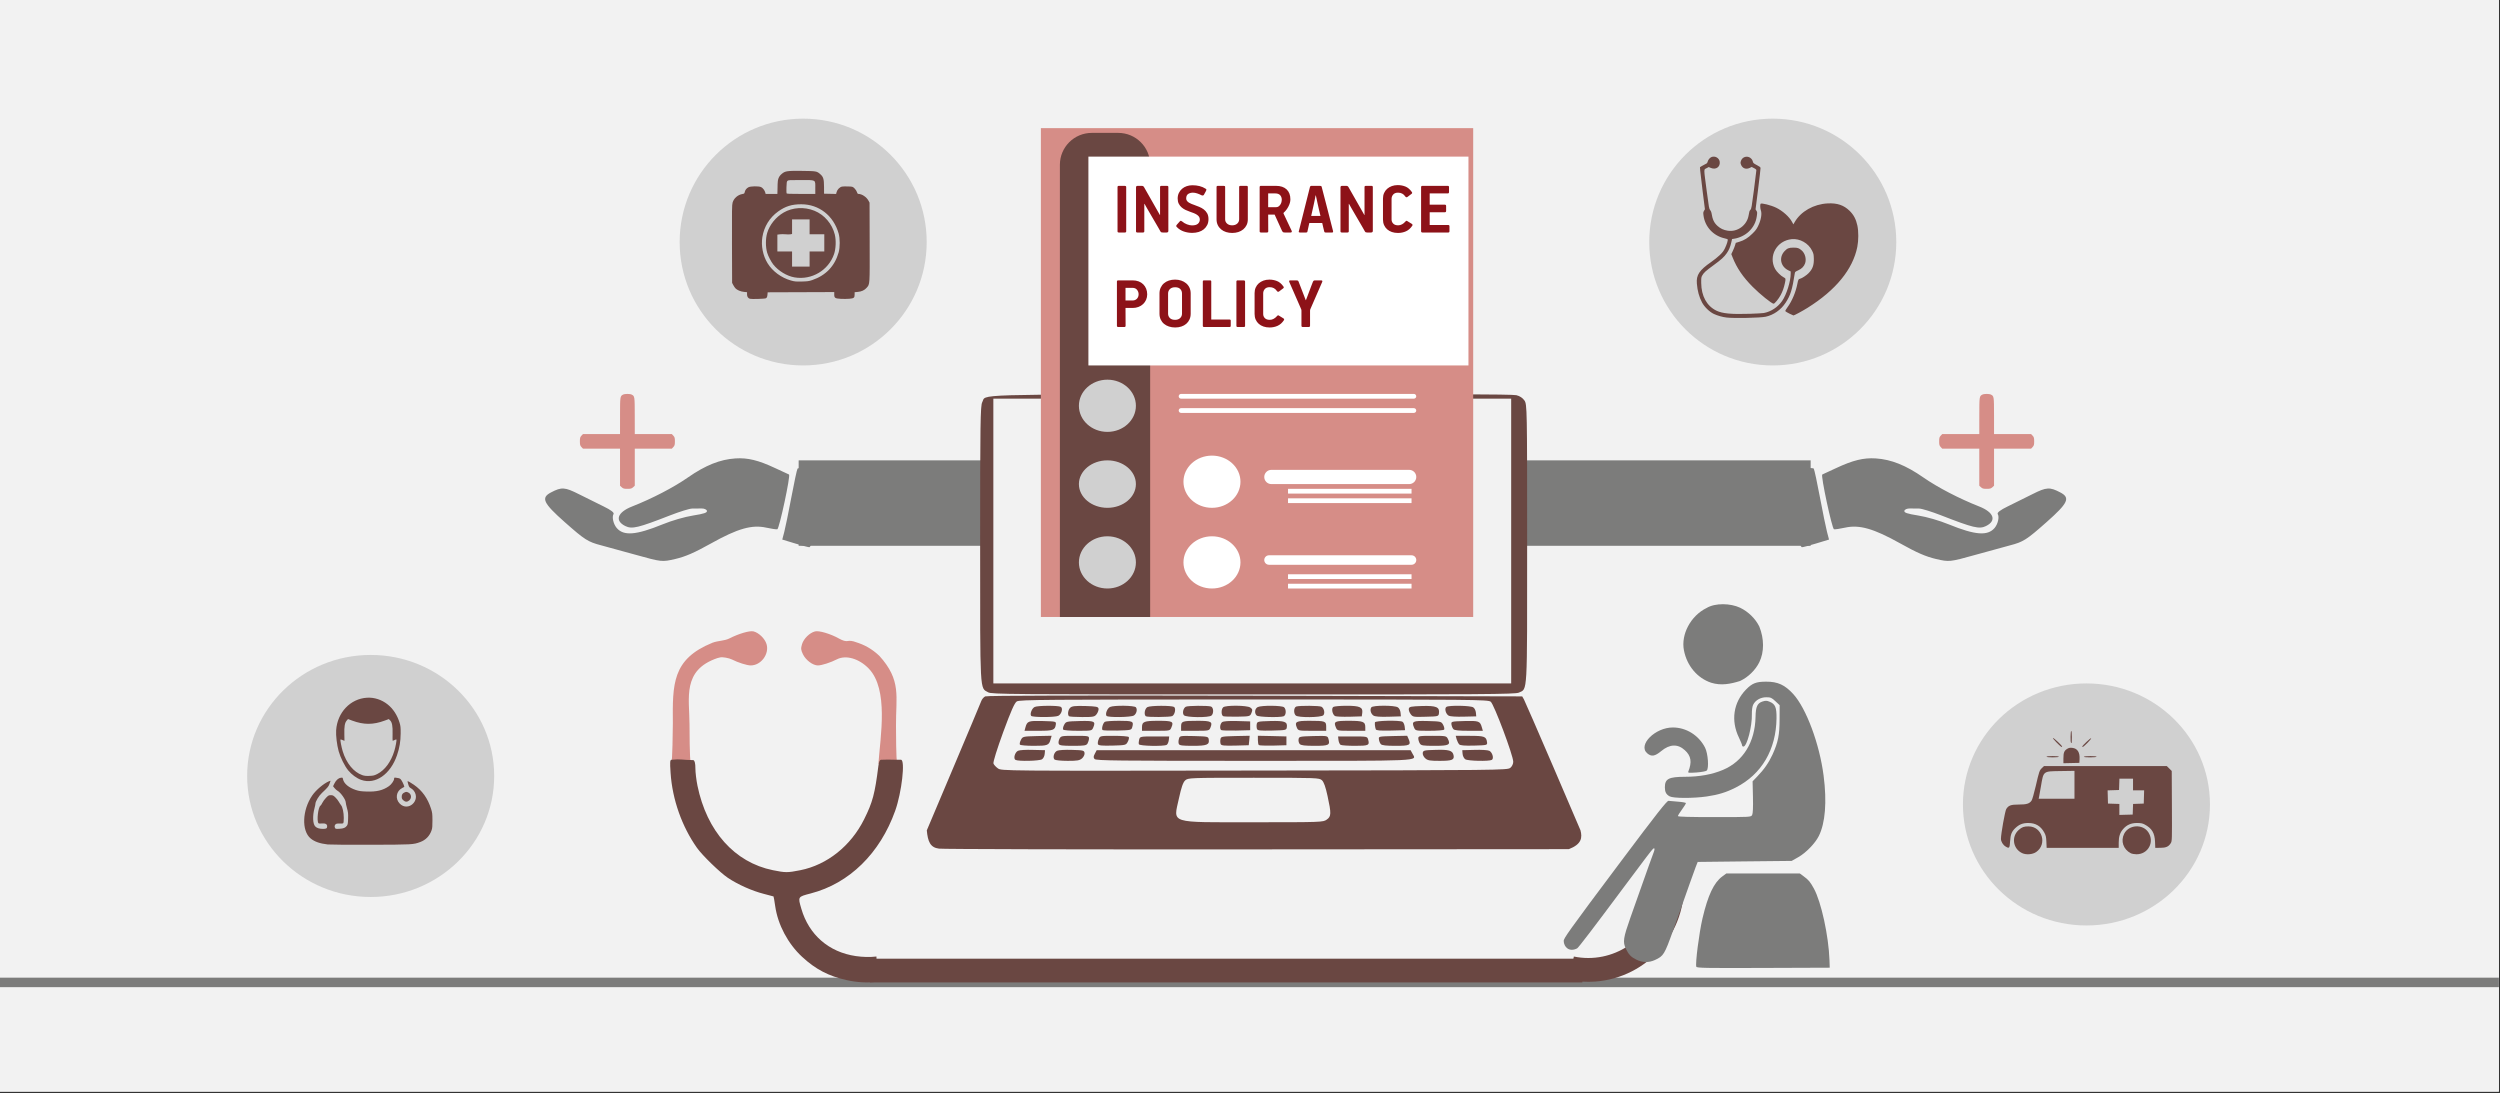 <svg width="526" height="230" xmlns="http://www.w3.org/2000/svg" xmlns:xlink="http://www.w3.org/1999/xlink" overflow="hidden"><rect width="100%" height="100%" fill="#333333" stroke="none"/><defs><clipPath id="clip0"><rect x="0" y="0" width="526" height="230"/></clipPath></defs><g clip-path="url(#clip0)"><rect x="0" y="0" width="525.239" height="229.667" fill="#FFFFFF" transform="scale(1.001 1)"/><rect x="0" y="0" width="525.239" height="229.667" fill="#F2F2F2" transform="scale(1.001 1)"/><path d="M5.841 6.496C6.015 6.682 7.166 9.22 8.399 12.134 9.632 15.05 10.98 18.1 11.395 18.913L12.149 20.392 9.65 21.79C8.276 22.559 7.04 23.188 6.904 23.188 6.768 23.188 6.409 22.699 6.107 22.104 4.922 19.764-0.122 8.143 0.002 8.038 0.575 7.555 5.592 6.229 5.841 6.496ZM54.774 0.113C55.566-0.111 56.339 0.014 57.565 0.354 59.884 0.998 59.615 2.187 56.045 7.069 52.721 11.615 52.152 12.18 49.586 13.478 48.611 13.972 45.578 15.561 42.846 17.009 37.956 19.601 37.836 19.64 34.966 19.597 32.787 19.563 30.759 19.159 26.929 17.991L26.929 17.991C20.83 16.133 17.697 15.933 14.911 17.225 13.935 17.678 12.943 18.052 12.706 18.056 12.284 18.056 7.521 7.537 7.849 7.32 7.94 7.264 9.079 6.398 10.379 5.404 13.514 3.007 15.574 1.999 18.123 1.615 21.337 1.13 24.613 1.682 28.753 3.405 32.111 4.803 37.076 6.15 41.508 6.866 44.802 7.398 45.778 9.002 43.773 10.592 42.551 11.56 41.246 11.534 34.102 10.397 31.979 10.06 29.807 9.874 29.275 9.984 28.743 10.096 27.864 10.277 27.323 10.389 26.781 10.501 26.337 10.826 26.337 11.111 26.337 11.51 27.042 11.59 29.391 11.456 31.223 11.356 33.904 11.534 36.09 11.915 41.987 12.94 44.572 12.582 45.633 10.6 46.145 9.646 46.157 8.095 45.659 7.597 45.414 7.353 46.012 6.64 47.334 5.601 48.464 4.713 50.509 3.076 51.878 1.962 53.174 0.908 53.983 0.336 54.774 0.113Z" fill="#7C7C7B" fill-rule="evenodd" transform="matrix(0.978 0.213 -0.213 0.977 377.289 91.012)"/><rect x="0" y="0" width="84.877" height="17.974" fill="#7C7C7B" transform="matrix(1.001 0 -0 1 296 96.86)"/><path d="M8.791 19.642 8.434 19.314 8.434 15.419 8.434 11.525 4.544 11.525 0.654 11.525 0.327 11.179C0.052 10.888 0 10.698 0 9.983 0 9.268 0.052 9.078 0.327 8.787L0.654 8.441 4.544 8.441 8.434 8.441 8.438 4.587C8.443 0.539 8.451 0.476 9.066 0.151 9.446-0.05 10.525-0.05 10.905 0.151 11.52 0.476 11.529 0.539 11.533 4.587L11.537 8.441 15.427 8.441 19.317 8.441 19.644 8.787C19.919 9.078 19.971 9.268 19.971 9.983 19.971 10.698 19.919 10.888 19.644 11.179L19.317 11.525 15.427 11.525 11.537 11.525 11.537 15.419 11.537 19.314 11.18 19.642C10.881 19.918 10.688 19.971 9.986 19.971 9.283 19.971 9.09 19.918 8.791 19.642Z" fill="#D68D87" fill-rule="evenodd" transform="matrix(1.001 0 -0 1 408 82.88)"/><path d="M-5.841-6.496C-6.015-6.682-7.166-9.22-8.399-12.134-9.632-15.05-10.98-18.1-11.395-18.913L-12.149-20.392-9.65-21.79C-8.276-22.559-7.04-23.188-6.904-23.188-6.768-23.188-6.409-22.699-6.107-22.104-4.922-19.764 0.122-8.143-0.002-8.038-0.575-7.555-5.592-6.229-5.841-6.496ZM-54.774-0.113C-55.566 0.111-56.339-0.014-57.565-0.354-59.884-0.998-59.615-2.187-56.045-7.069-52.721-11.615-52.152-12.18-49.586-13.478-48.611-13.972-45.578-15.561-42.846-17.009-37.956-19.601-37.836-19.64-34.966-19.597-32.787-19.563-30.759-19.159-26.929-17.991L-26.929-17.991C-20.83-16.133-17.697-15.933-14.911-17.225-13.935-17.678-12.943-18.052-12.706-18.056-12.284-18.056-7.521-7.537-7.849-7.32-7.94-7.264-9.079-6.398-10.379-5.404-13.514-3.007-15.574-1.999-18.123-1.615-21.337-1.13-24.613-1.682-28.753-3.405-32.111-4.803-37.076-6.15-41.508-6.866-44.802-7.398-45.778-9.002-43.773-10.592-42.551-11.56-41.246-11.534-34.102-10.397-31.979-10.06-29.807-9.874-29.275-9.984-28.743-10.096-27.864-10.277-27.323-10.389-26.781-10.501-26.337-10.826-26.337-11.111-26.337-11.51-27.042-11.59-29.391-11.456-31.223-11.356-33.904-11.534-36.09-11.915-41.987-12.94-44.572-12.582-45.633-10.6-46.145-9.646-46.157-8.095-45.659-7.597-45.414-7.353-46.012-6.64-47.334-5.601-48.464-4.713-50.509-3.076-51.878-1.962-53.174-0.908-53.983-0.336-54.774-0.113Z" fill="#7C7C7B" fill-rule="evenodd" transform="matrix(0.978 -0.213 -0.213 -0.977 172.127 91.012)"/><rect x="-84.877" y="-17.974" width="84.877" height="17.974" fill="#7C7C7B" transform="matrix(1.001 8.75495e-08 8.74228e-08 -1 253 96.86)"/><path d="M-8.791-19.642-8.434-19.314-8.434-15.419-8.434-11.525-4.544-11.525-0.654-11.525-0.327-11.179C-0.052-10.888 0-10.698 0-9.983 0-9.268-0.052-9.078-0.327-8.787L-0.654-8.441-4.544-8.441-8.434-8.441-8.438-4.587C-8.443-0.539-8.451-0.476-9.066-0.151-9.446 0.05-10.525 0.05-10.905-0.151-11.52-0.476-11.529-0.539-11.533-4.587L-11.537-8.441-15.427-8.441-19.317-8.441-19.644-8.787C-19.919-9.078-19.971-9.268-19.971-9.983-19.971-10.698-19.919-10.888-19.644-11.179L-19.317-11.525-15.427-11.525-11.537-11.525-11.537-15.419-11.537-19.314-11.18-19.642C-10.881-19.918-10.688-19.971-9.986-19.971-9.283-19.971-9.09-19.918-8.791-19.642Z" fill="#D68D87" fill-rule="evenodd" transform="matrix(1.001 8.75495e-08 8.74228e-08 -1 142 82.88)"/><path d="M0 0 525.239 0" stroke="#7C7C7B" stroke-width="1.997" stroke-miterlimit="8" fill="none" fill-rule="evenodd" transform="matrix(1.001 0 -0 1 0 206.7)"/><path d="M2.552 95.671C0.722 95.45 0.211 94.169 0 91.829L5.561 78.659C8.624 71.402 11.263 65.125 11.422 64.682 11.563 64.255 11.967 63.781 12.284 63.639 12.671 63.465 31.872 63.417 69.006 63.496L125.147 63.639 125.516 64.287C125.71 64.65 128.473 70.991 131.641 78.374L137.396 91.814C137.8 93.363 137.66 94.739 134.949 95.782L69.041 95.829C32.805 95.861 2.886 95.782 2.552 95.671ZM84.053 89.568C85.021 88.904 85.038 88.303 84.229 84.588 83.824 82.707 83.454 81.647 83.05 81.284 82.487 80.778 82.082 80.762 68.707 80.762 55.12 80.762 54.926 80.778 54.311 81.315 53.871 81.71 53.501 82.754 52.991 85.11 51.829 90.501 50.65 90.122 68.724 90.122 83.015 90.122 83.296 90.106 84.053 89.568ZM122.648 78.675C123 78.39 123.263 77.853 123.263 77.394 123.263 76.066 119.216 65.283 118.529 64.761 117.949 64.319 115.15 64.287 68.742 64.287 25.096 64.287 19.482 64.334 18.919 64.698 18.444 64.998 17.705 66.674 16.05 71.18 14.783 74.659 13.903 77.473 14.009 77.758 14.097 78.026 14.519 78.485 14.942 78.785 15.698 79.323 15.786 79.323 68.865 79.244 120.676 79.181 122.032 79.165 122.648 78.675ZM18.637 76.999C18.145 76.73 18.514 75.402 19.165 75.086 19.465 74.927 20.872 74.849 22.28 74.896L24.85 74.959 24.779 75.75C24.744 76.192 24.498 76.698 24.216 76.872 23.671 77.236 19.218 77.331 18.637 76.999ZM26.856 76.936C26.416 76.524 26.733 75.386 27.384 75.086 27.683 74.927 29.091 74.849 30.499 74.896 32.875 74.959 33.069 75.007 33.157 75.544 33.209 75.86 32.981 76.366 32.646 76.667 32.118 77.125 31.661 77.204 29.602 77.204 28.264 77.204 27.032 77.078 26.856 76.936ZM35.268 76.825C35.004 76.524 35.004 76.287 35.321 75.702L35.708 74.959 68.707 74.959 101.687 74.959 102.092 75.702C102.937 77.299 104.961 77.204 68.707 77.204 40.179 77.204 35.585 77.157 35.268 76.825ZM104.767 76.667C104.415 76.366 104.204 75.86 104.239 75.544 104.327 75.007 104.521 74.959 106.896 74.896 109.747 74.801 110.504 75.022 110.715 76.003 110.927 76.999 110.434 77.204 107.794 77.204 105.735 77.204 105.277 77.125 104.767 76.667ZM113.179 76.872C112.915 76.698 112.651 76.192 112.616 75.75L112.546 74.959 115.115 74.896C116.523 74.849 117.931 74.927 118.23 75.086 118.881 75.402 119.251 76.73 118.758 76.999 118.177 77.331 113.725 77.236 113.179 76.872ZM19.57 73.789C19.465 73.631 19.57 73.188 19.781 72.793 20.151 72.082 20.204 72.066 23.195 71.987L26.24 71.924 26.029 72.651C25.677 73.947 25.413 74.042 22.491 74.042 20.978 74.042 19.676 73.931 19.57 73.789ZM27.736 73.631C27.631 73.41 27.701 72.935 27.877 72.572 28.194 71.955 28.317 71.939 31.15 71.939 33.931 71.939 34.089 71.971 34.089 72.477 34.089 72.777 33.949 73.252 33.79 73.536 33.526 73.979 33.157 74.042 30.693 74.042 28.44 74.042 27.877 73.963 27.736 73.631ZM35.972 73.71C35.902 73.505 35.955 73.03 36.131 72.635 36.412 71.939 36.448 71.939 39.351 71.939 40.971 71.939 42.343 72.05 42.449 72.192 42.554 72.35 42.449 72.793 42.238 73.188 41.868 73.9 41.798 73.916 38.999 73.995 36.782 74.042 36.096 73.979 35.972 73.71ZM44.578 73.71C44.508 73.536 44.543 73.094 44.631 72.73 44.825 72.082 44.86 72.066 47.887 72.066L50.949 72.066 50.861 72.856C50.808 73.283 50.615 73.726 50.421 73.837 49.805 74.184 44.719 74.09 44.578 73.71ZM52.973 73.647C52.867 73.425 52.885 72.951 52.991 72.588 53.167 71.924 53.184 71.924 56.176 71.987 59.045 72.066 59.168 72.097 59.256 72.682 59.45 73.821 58.886 74.042 55.895 74.042 53.712 74.042 53.096 73.963 52.973 73.647ZM61.773 73.678C61.684 73.473 61.649 73.014 61.72 72.682 61.808 72.097 61.913 72.066 64.835 71.987L67.862 71.924 67.774 72.92 67.668 73.916 64.817 73.995C62.512 74.042 61.913 73.995 61.773 73.678ZM69.78 73.884C69.674 73.773 69.587 73.299 69.587 72.809L69.587 71.924 72.578 71.987 75.588 72.066 75.588 72.983 75.588 73.916 72.79 73.995C71.258 74.026 69.903 73.979 69.78 73.884ZM78.386 73.663C78.192 73.457 78.087 73.014 78.14 72.682 78.228 72.097 78.351 72.066 81.237 71.987 84.229 71.924 84.229 71.924 84.422 72.588 84.792 73.9 84.493 74.042 81.501 74.042 79.46 74.042 78.65 73.947 78.386 73.663ZM86.974 73.837C86.798 73.726 86.587 73.283 86.534 72.856L86.446 72.066 89.509 72.066C92.536 72.066 92.588 72.082 92.764 72.73 93.099 73.931 92.87 74.042 90.001 74.042 88.541 74.042 87.168 73.947 86.974 73.837ZM95.439 73.694C95.263 73.505 95.07 73.062 95.035 72.698 94.947 72.066 94.964 72.066 97.956 71.987L100.966 71.924 101.282 72.635C101.81 73.9 101.529 74.042 98.519 74.042 96.583 74.042 95.668 73.947 95.439 73.694ZM103.623 73.536C103.447 73.252 103.306 72.777 103.306 72.477 103.306 71.971 103.482 71.939 106.245 71.939 109.079 71.939 109.202 71.955 109.519 72.572 110.152 73.837 109.747 74.042 106.703 74.042 104.257 74.042 103.887 73.979 103.623 73.536ZM111.895 73.726C111.719 73.536 111.49 73.062 111.367 72.667L111.173 71.939 114.094 71.939C117.227 71.939 117.597 72.082 117.755 73.283 117.825 73.9 117.808 73.916 115.01 73.995 112.986 74.042 112.106 73.963 111.895 73.726ZM20.732 70.153C21.101 68.84 21.348 68.746 24.375 68.825 27.173 68.904 27.191 68.919 27.12 69.536 26.962 70.738 26.592 70.88 23.459 70.88L20.538 70.88 20.732 70.153ZM28.669 70.627C28.563 70.469 28.651 70.026 28.862 69.631 29.25 68.919 29.32 68.904 32.118 68.825 35.251 68.746 35.532 68.888 34.987 70.184 34.688 70.88 34.67 70.88 31.766 70.88 30.147 70.88 28.757 70.769 28.669 70.627ZM36.94 70.722C36.676 70.485 37.028 69.22 37.433 68.983 37.609 68.872 38.964 68.777 40.443 68.777 43.311 68.777 43.522 68.888 43.188 70.089 43.012 70.738 42.924 70.754 40.073 70.832 38.454 70.864 37.046 70.817 36.94 70.722ZM45.23 70.137C45.23 68.951 45.687 68.777 48.679 68.777 51.653 68.777 51.952 68.919 51.407 70.184 51.125 70.88 51.09 70.88 48.169 70.88L45.23 70.88 45.23 70.137ZM53.448 69.995C53.448 68.856 53.712 68.777 56.968 68.777 59.784 68.777 60.136 68.967 59.608 70.232 59.344 70.864 59.256 70.88 56.387 70.88L53.448 70.88 53.448 69.995ZM61.861 70.722C61.509 70.406 61.649 69.378 62.072 69.062 62.336 68.856 63.462 68.777 65.222 68.825L67.967 68.904 67.967 69.821 67.967 70.754 65.011 70.832C63.392 70.864 61.984 70.817 61.861 70.722ZM69.41 70.516C69.323 70.311 69.287 69.852 69.34 69.52 69.428 68.935 69.551 68.904 72.174 68.825 75.218 68.746 75.817 68.967 75.676 70.074 75.588 70.754 75.57 70.754 72.578 70.832 70.15 70.88 69.534 70.832 69.41 70.516ZM77.788 70.232C77.26 68.967 77.612 68.777 80.445 68.777 83.701 68.777 83.947 68.856 83.947 69.995L83.947 70.88 81.008 70.88C78.157 70.88 78.069 70.864 77.788 70.232ZM85.989 70.184C85.461 68.919 85.742 68.777 88.717 68.777 91.709 68.777 92.166 68.951 92.166 70.137L92.166 70.88 89.227 70.88C86.306 70.88 86.288 70.88 85.989 70.184ZM94.366 70.564C94.225 70.137 94.137 69.536 94.19 69.109 94.225 68.73 99.364 68.619 99.998 68.983 100.174 69.093 100.385 69.536 100.438 69.963L100.526 70.754 97.516 70.832C95.263 70.88 94.472 70.817 94.366 70.564ZM102.409 70.184C101.863 68.888 102.145 68.746 105.277 68.825 108.076 68.904 108.146 68.919 108.533 69.631 108.744 70.026 108.832 70.469 108.744 70.627 108.639 70.769 107.266 70.88 105.629 70.88 102.743 70.88 102.708 70.88 102.409 70.184ZM110.68 70.532C110.504 70.342 110.328 69.9 110.275 69.536 110.205 68.919 110.24 68.904 113.021 68.825 116.048 68.746 116.294 68.84 116.664 70.153L116.875 70.88 113.936 70.88C111.859 70.88 110.909 70.785 110.68 70.532ZM21.928 67.734C21.629 67.307 22.104 66.137 22.668 65.868 23.319 65.552 27.631 65.536 28.158 65.836 28.686 66.137 28.317 67.386 27.631 67.734 26.927 68.066 22.157 68.066 21.928 67.734ZM29.883 67.813C29.531 67.481 29.689 66.437 30.165 66.01 30.534 65.678 31.168 65.615 33.315 65.662 35.62 65.741 36.008 65.805 36.096 66.216 36.148 66.484 35.972 66.99 35.726 67.338 35.286 67.939 35.075 67.987 32.664 67.987 31.238 67.987 29.989 67.907 29.883 67.813ZM37.767 67.734C37.468 67.307 37.944 66.137 38.507 65.868 39.299 65.489 43.681 65.536 43.962 65.947 44.297 66.421 44.086 67.275 43.54 67.654 42.977 68.05 38.032 68.113 37.767 67.734ZM46.021 67.813C45.581 67.417 45.828 66.153 46.391 65.884 47.077 65.552 51.371 65.536 51.952 65.852 52.41 66.121 52.163 67.449 51.6 67.781 51.16 68.018 46.285 68.05 46.021 67.813ZM54.047 67.607C53.659 67.18 53.888 66.137 54.434 65.82 54.839 65.583 59.08 65.552 59.731 65.773 60.277 65.963 60.347 67.212 59.837 67.67 59.309 68.145 54.504 68.097 54.047 67.607ZM62.318 67.813C61.861 67.639 61.843 66.342 62.3 65.931 62.811 65.473 67.263 65.504 67.985 65.979 68.443 66.295 68.495 66.484 68.249 67.101 67.95 67.844 67.932 67.86 65.328 67.907 63.867 67.923 62.529 67.892 62.318 67.813ZM69.34 67.67C68.812 67.18 68.935 66.184 69.569 65.884 70.361 65.504 74.655 65.536 75.095 65.931 75.605 66.39 75.535 67.639 74.989 67.829 74.127 68.113 69.71 68.002 69.34 67.67ZM77.559 67.67C77.049 67.212 77.119 65.963 77.665 65.773 78.333 65.552 82.557 65.583 82.962 65.82 83.507 66.137 83.736 67.18 83.349 67.607 82.909 68.097 78.087 68.145 77.559 67.67ZM85.813 67.781C85.232 67.449 84.986 66.121 85.461 65.852 85.672 65.726 86.921 65.615 88.224 65.615 90.987 65.615 91.673 65.915 91.532 67.07L91.427 67.844 88.787 67.923C87.344 67.955 86.006 67.892 85.813 67.781ZM93.873 67.67C93.31 67.275 93.099 66.421 93.433 65.947 93.75 65.489 98.326 65.489 99.012 65.947 99.294 66.121 99.54 66.627 99.575 67.07L99.646 67.844 97.006 67.923C95.193 67.971 94.207 67.892 93.873 67.67ZM101.687 67.354C101.423 66.99 101.247 66.484 101.318 66.216 101.406 65.805 101.775 65.741 104.098 65.662 107.09 65.583 107.812 65.884 107.653 67.164 107.565 67.844 107.53 67.86 104.873 67.923 102.268 68.002 102.145 67.971 101.687 67.354ZM109.73 67.718C109.061 67.37 108.744 66.121 109.237 65.836 109.853 65.489 114.288 65.567 114.851 65.947 115.133 66.121 115.379 66.627 115.414 67.07L115.485 67.844 112.845 67.907C111.384 67.955 109.994 67.86 109.73 67.718ZM12.9 62.785C11.123 61.789 11.211 63.386 11.211 31.622 11.211 6.356 11.263 2.466 11.65 1.755 12.583 0 7.92 0.142 68.108 0.047 107.266 0 123.14 0.063 123.932 0.269 124.671 0.459 125.235 0.838 125.622 1.391 126.167 2.214 126.185 2.957 126.185 31.558 126.185 63.781 126.291 61.978 124.443 62.848 123.686 63.196 117.192 63.243 68.636 63.227 17.441 63.227 13.657 63.196 12.9 62.785ZM120.8 59.907C122.788 59.069 122.665 60.729 122.665 31.606 122.665 7.431 122.63 5.154 122.172 4.474 121.169 2.941 124.601 3.02 68.495 3.02L16.737 3.02 15.733 4.016 14.73 4.996 14.73 31.511C14.73 55.986 14.766 58.073 15.223 58.785 16.314 60.445 12.548 60.334 68.654 60.334 115.397 60.334 119.884 60.303 120.8 59.907Z" fill="#6A4742" fill-rule="evenodd" transform="matrix(1.001 0 -0 1 195 82.88)"/><rect x="0" y="0" width="108.842" height="59.913" fill="#F2F2F2" transform="matrix(1.001 0 -0 1 209 83.878)"/><rect x="0" y="0" width="90.868" height="102.851" fill="#D68D87" transform="matrix(1.001 0 -0 1 219 26.961)"/><path d="M6.71 0 12.262 0C15.968 -8.10448e-16 18.973 3.004 18.973 6.71L18.973 101.852 0 101.852 0 6.71C-8.1045e-16 3.004 3.004 0 6.71 0Z" fill="#6A4742" fill-rule="evenodd" transform="matrix(1.001 0 -0 1 223 27.959)"/><path d="M0 5.492C-1.52555e-15 2.459 2.682 0 5.991 0 9.3-1.39842e-15 11.983 2.459 11.983 5.492 11.983 8.525 9.3 10.984 5.991 10.984 2.682 10.984-2.28832e-15 8.525 0 5.492Z" fill="#D0D0D0" fill-rule="evenodd" transform="matrix(1.001 0 -0 1 227 79.884)"/><path d="M0 4.993C-1.52555e-15 2.235 2.682 0 5.991 0 9.3-1.27129e-15 11.983 2.235 11.983 4.993 11.983 7.75 9.3 9.986 5.991 9.986 2.682 9.986-2.28832e-15 7.75 0 4.993Z" fill="#D0D0D0" fill-rule="evenodd" transform="matrix(1.001 0 -0 1 227 96.86)"/><path d="M0 5.492C-1.52555e-15 2.459 2.682 0 5.991 0 9.3-1.39842e-15 11.983 2.459 11.983 5.492 11.983 8.525 9.3 10.984 5.991 10.984 2.682 10.984-2.28832e-15 8.525 0 5.492Z" fill="#D0D0D0" fill-rule="evenodd" transform="matrix(1.001 0 -0 1 227 112.836)"/><path d="M0 5.492C-1.52555e-15 2.459 2.682 0 5.991 0 9.3-1.39842e-15 11.983 2.459 11.983 5.492 11.983 8.525 9.3 10.984 5.991 10.984 2.682 10.984-2.28832e-15 8.525 0 5.492Z" fill="#FFFFFF" fill-rule="evenodd" transform="matrix(1.001 0 -0 1 249 95.861)"/><path d="M0 5.492C-1.52555e-15 2.459 2.682 0 5.991 0 9.3-1.39842e-15 11.983 2.459 11.983 5.492 11.983 8.525 9.3 10.984 5.991 10.984 2.682 10.984-2.28832e-15 8.525 0 5.492Z" fill="#FFFFFF" fill-rule="evenodd" transform="matrix(1.001 0 -0 1 249 112.836)"/><path d="M0 0.499C-9.93196e-17 0.224 0.224 0 0.499 0L49.428 0C49.704 -9.93196e-17 49.928 0.224 49.928 0.499L49.928 0.499C49.928 0.775 49.704 0.999 49.428 0.999L0.499 0.999C0.224 0.999 0 0.775 0 0.499Z" fill="#FFFFFF" fill-rule="evenodd" transform="matrix(1.001 0 -0 1 248 82.88)"/><path d="M0 0.499C-9.93196e-17 0.224 0.224 0 0.499 0L49.428 0C49.704 -9.93196e-17 49.928 0.224 49.928 0.499L49.928 0.499C49.928 0.775 49.704 0.999 49.428 0.999L0.499 0.999C0.224 0.999 0 0.775 0 0.499Z" fill="#FFFFFF" fill-rule="evenodd" transform="matrix(1.001 0 -0 1 248 85.876)"/><path d="M0 1.498C-2.54258e-16 0.671 0.671 0 1.498 0L30.456 0C31.283 -2.54258e-16 31.954 0.671 31.954 1.498L31.954 1.498C31.954 2.325 31.283 2.996 30.456 2.996L1.498 2.996C0.671 2.996 2.54258e-16 2.325 0 1.498Z" fill="#FFFFFF" fill-rule="evenodd" transform="matrix(1.001 0 -0 1 266 98.857)"/><rect x="0" y="0" width="25.962" height="0.999" fill="#FFFFFF" transform="matrix(1.001 0 -0 1 271 102.851)"/><rect x="0" y="0" width="25.962" height="0.999" fill="#FFFFFF" transform="matrix(1.001 0 -0 1 271 104.848)"/><path d="M0 0.999C-2.54258e-16 0.447 0.447 0 0.999 0L30.955 0C31.507 -2.54258e-16 31.954 0.447 31.954 0.999L31.954 0.999C31.954 1.55 31.507 1.997 30.955 1.997L0.999 1.997C0.447 1.997 1.27129e-16 1.55 0 0.999Z" fill="#FFFFFF" fill-rule="evenodd" transform="matrix(1.001 0 -0 1 266 116.831)"/><rect x="0" y="0" width="25.962" height="0.999" fill="#FFFFFF" transform="matrix(1.001 0 -0 1 271 120.825)"/><rect x="0" y="0" width="25.962" height="0.999" fill="#FFFFFF" transform="matrix(1.001 0 -0 1 271 122.822)"/><rect x="0" y="0" width="43.936" height="79.884" fill="#FFFFFF" transform="matrix(-4.37114e-08 -1 1.001 -4.37747e-08 229 76.889)"/><path d="M1.807 21.62 1.807 24.277 3.278 24.277C3.662 24.277 3.971 24.155 4.206 23.911 4.44 23.667 4.558 23.349 4.558 22.957 4.558 22.617 4.448 22.31 4.23 22.034 4.011 21.758 3.694 21.62 3.278 21.62ZM12.242 21.493C11.762 21.493 11.394 21.62 11.138 21.875 10.882 22.13 10.754 22.442 10.754 22.814L10.754 27.045C10.754 27.416 10.88 27.727 11.13 27.976 11.381 28.225 11.746 28.35 12.226 28.35 12.673 28.35 13.028 28.225 13.289 27.976 13.55 27.727 13.681 27.416 13.681 27.045L13.681 22.814C13.681 22.442 13.561 22.13 13.321 21.875 13.081 21.62 12.721 21.493 12.242 21.493ZM36.453 20.045 37.716 20.045C37.833 20.045 37.926 20.059 37.996 20.085 38.065 20.112 38.126 20.183 38.18 20.3L39.683 24.198 39.731 24.198C39.805 24.017 39.909 23.747 40.043 23.386 40.176 23.026 40.317 22.649 40.466 22.257 40.616 21.864 40.757 21.49 40.89 21.135 41.023 20.78 41.127 20.512 41.202 20.332 41.255 20.226 41.311 20.151 41.37 20.109 41.429 20.067 41.538 20.045 41.698 20.045L42.881 20.045C43.052 20.045 43.148 20.08 43.169 20.149 43.19 20.218 43.185 20.289 43.153 20.363L40.69 26.027C40.648 26.112 40.621 26.181 40.61 26.234 40.6 26.287 40.594 26.356 40.594 26.441L40.594 29.575C40.594 29.766 40.498 29.861 40.306 29.861L39.075 29.861C38.883 29.861 38.787 29.771 38.787 29.591L38.787 26.409C38.787 26.282 38.761 26.165 38.707 26.059L36.229 20.38C36.197 20.295 36.189 20.218 36.205 20.149 36.221 20.08 36.303 20.045 36.453 20.045ZM25.402 20.045 26.65 20.045C26.724 20.045 26.791 20.064 26.85 20.101 26.908 20.138 26.938 20.204 26.938 20.3L26.938 29.622C26.938 29.782 26.842 29.861 26.65 29.861L25.402 29.861C25.211 29.861 25.115 29.782 25.115 29.622L25.115 20.3C25.115 20.13 25.211 20.045 25.402 20.045ZM18.326 20.045 19.558 20.045C19.739 20.045 19.829 20.119 19.829 20.268L19.829 28.286 23.683 28.286C23.843 28.286 23.923 28.366 23.923 28.525L23.923 29.591C23.923 29.771 23.843 29.861 23.683 29.861L18.326 29.861C18.145 29.861 18.054 29.771 18.054 29.591L18.054 20.284C18.054 20.125 18.145 20.045 18.326 20.045ZM0.304 20.045 3.278 20.045C3.758 20.045 4.187 20.117 4.566 20.26 4.944 20.403 5.266 20.608 5.533 20.873 5.8 21.138 6.005 21.451 6.149 21.811 6.293 22.172 6.365 22.564 6.365 22.988 6.365 23.402 6.287 23.784 6.133 24.134 5.978 24.484 5.765 24.786 5.493 25.041 5.221 25.295 4.899 25.494 4.526 25.637 4.152 25.78 3.742 25.852 3.294 25.852L1.807 25.852 1.823 29.607C1.823 29.776 1.727 29.861 1.535 29.861L0.304 29.861C0.101 29.861 0 29.776 0 29.607L0 20.284C0 20.125 0.101 20.045 0.304 20.045ZM32.039 19.886C32.593 19.886 33.124 19.984 33.63 20.181 34.136 20.377 34.592 20.761 34.997 21.334 35.051 21.398 35.075 21.467 35.069 21.541 35.064 21.615 35.013 21.684 34.917 21.748L34.054 22.4C33.969 22.453 33.886 22.463 33.806 22.432 33.726 22.4 33.665 22.347 33.622 22.273 33.26 21.742 32.753 21.477 32.103 21.477 31.655 21.477 31.317 21.607 31.087 21.867 30.858 22.127 30.744 22.432 30.744 22.782L30.744 27.125C30.744 27.464 30.861 27.753 31.095 27.992 31.33 28.23 31.671 28.35 32.119 28.35 32.417 28.35 32.695 28.278 32.95 28.135 33.206 27.992 33.425 27.814 33.606 27.602 33.659 27.549 33.715 27.493 33.774 27.435 33.833 27.377 33.915 27.379 34.022 27.443L34.981 28.032C35.056 28.074 35.107 28.13 35.133 28.199 35.16 28.268 35.152 28.339 35.109 28.413 34.736 28.976 34.291 29.373 33.774 29.607 33.257 29.84 32.695 29.957 32.087 29.957 31.618 29.957 31.191 29.89 30.808 29.758 30.424 29.625 30.093 29.437 29.816 29.193 29.539 28.949 29.323 28.652 29.169 28.302 29.014 27.952 28.937 27.56 28.937 27.125L28.937 22.718C28.937 22.294 29.014 21.907 29.169 21.557 29.323 21.207 29.539 20.91 29.816 20.666 30.093 20.422 30.421 20.231 30.799 20.093 31.178 19.955 31.591 19.886 32.039 19.886ZM12.226 19.886C12.684 19.886 13.11 19.953 13.505 20.085 13.899 20.218 14.246 20.409 14.544 20.658 14.843 20.907 15.077 21.212 15.248 21.573 15.418 21.933 15.504 22.342 15.504 22.797L15.504 27.061C15.504 27.507 15.421 27.91 15.256 28.27 15.091 28.631 14.864 28.936 14.576 29.185 14.288 29.434 13.945 29.625 13.545 29.758 13.145 29.89 12.711 29.957 12.242 29.957 11.772 29.957 11.338 29.89 10.938 29.758 10.538 29.625 10.192 29.437 9.899 29.193 9.606 28.949 9.374 28.647 9.203 28.286 9.033 27.926 8.947 27.517 8.947 27.061L8.947 22.797C8.947 22.352 9.03 21.949 9.195 21.588 9.36 21.228 9.59 20.92 9.883 20.666 10.176 20.411 10.522 20.218 10.922 20.085 11.322 19.953 11.756 19.886 12.226 19.886ZM41.762 2.164C41.698 2.482 41.636 2.797 41.578 3.11 41.519 3.423 41.453 3.739 41.378 4.057L40.834 6.491 42.785 6.491C42.689 6.077 42.588 5.653 42.481 5.218 42.375 4.783 42.279 4.359 42.194 3.945L41.81 2.164ZM31.791 1.75 31.791 4.645 33.486 4.645C33.678 4.645 33.846 4.592 33.99 4.486 34.134 4.38 34.256 4.248 34.358 4.089 34.459 3.93 34.534 3.763 34.582 3.587 34.63 3.413 34.654 3.256 34.654 3.118 34.654 2.715 34.542 2.386 34.318 2.132 34.094 1.877 33.742 1.75 33.262 1.75ZM64.222 0.159 69.547 0.159C69.718 0.159 69.803 0.249 69.803 0.43L69.803 1.464C69.803 1.655 69.718 1.75 69.547 1.75L65.741 1.75 65.741 4.12 68.923 4.12C69.105 4.12 69.195 4.216 69.195 4.407L69.195 5.425C69.195 5.616 69.11 5.711 68.939 5.711L65.741 5.711 65.741 8.4 69.643 8.4C69.814 8.4 69.899 8.49 69.899 8.67L69.899 9.704C69.899 9.885 69.814 9.975 69.643 9.975L64.222 9.975C64.03 9.975 63.934 9.885 63.934 9.704L63.934 0.43C63.934 0.249 64.03 0.159 64.222 0.159ZM47.359 0.159 48.158 0.159C48.308 0.159 48.417 0.18 48.486 0.223 48.555 0.265 48.622 0.339 48.686 0.445L52.012 6.3 52.044 6.268 52.044 0.398C52.044 0.239 52.145 0.159 52.348 0.159L53.483 0.159C53.686 0.159 53.787 0.239 53.787 0.398L53.787 9.641C53.787 9.768 53.75 9.856 53.675 9.903 53.601 9.951 53.516 9.975 53.419 9.975L52.62 9.975C52.503 9.975 52.404 9.962 52.324 9.935 52.244 9.909 52.172 9.837 52.108 9.72 52.012 9.54 51.876 9.299 51.7 8.997 51.525 8.694 51.33 8.36 51.117 7.994 50.904 7.628 50.68 7.244 50.445 6.841 50.211 6.438 49.987 6.053 49.773 5.687 49.56 5.322 49.366 4.985 49.19 4.677 49.014 4.37 48.878 4.126 48.782 3.945L48.734 3.961 48.734 9.72C48.734 9.89 48.638 9.975 48.446 9.975L47.279 9.975C47.087 9.975 46.991 9.895 46.991 9.736L46.991 0.525C46.991 0.398 47.015 0.305 47.063 0.247 47.111 0.188 47.209 0.159 47.359 0.159ZM40.898 0.159 42.705 0.159C42.78 0.159 42.849 0.172 42.913 0.199 42.977 0.225 43.02 0.286 43.041 0.382 43.446 1.93 43.846 3.476 44.24 5.019 44.635 6.562 45.029 8.108 45.424 9.657 45.434 9.678 45.44 9.72 45.44 9.784 45.44 9.837 45.426 9.882 45.4 9.919 45.373 9.956 45.317 9.975 45.232 9.975L43.841 9.975C43.702 9.975 43.617 9.917 43.585 9.8 43.51 9.492 43.435 9.187 43.361 8.885 43.286 8.583 43.217 8.278 43.153 7.97L40.45 7.97C40.429 8.034 40.403 8.137 40.37 8.281 40.339 8.424 40.304 8.583 40.267 8.758 40.229 8.933 40.189 9.113 40.147 9.299 40.104 9.484 40.067 9.651 40.035 9.8 40.013 9.917 39.928 9.975 39.779 9.975L38.468 9.975C38.297 9.975 38.212 9.917 38.212 9.8 38.212 9.779 38.222 9.736 38.244 9.673L40.578 0.382C40.632 0.233 40.738 0.159 40.898 0.159ZM30.256 0.159 33.422 0.159C34.392 0.159 35.141 0.408 35.669 0.907 36.197 1.405 36.461 2.105 36.461 3.007 36.461 3.251 36.423 3.5 36.349 3.755 36.274 4.009 36.173 4.261 36.045 4.51 35.917 4.759 35.77 4.993 35.605 5.21 35.44 5.428 35.267 5.616 35.085 5.775 35.032 5.828 35.005 5.881 35.005 5.934 35.005 5.977 35.032 6.04 35.085 6.125L36.732 9.625C36.775 9.71 36.778 9.789 36.74 9.864 36.703 9.938 36.626 9.975 36.508 9.975L35.293 9.975C35.08 9.975 34.941 9.943 34.877 9.88 34.813 9.816 34.755 9.731 34.702 9.625L33.15 6.205 31.791 6.205C31.791 6.798 31.794 7.387 31.799 7.97 31.804 8.554 31.807 9.142 31.807 9.736 31.807 9.895 31.711 9.975 31.519 9.975L30.288 9.975C30.096 9.975 30 9.895 30 9.736L30 0.43C30 0.249 30.085 0.159 30.256 0.159ZM21.229 0.159 22.46 0.159C22.545 0.159 22.615 0.175 22.668 0.207 22.721 0.239 22.748 0.297 22.748 0.382L22.748 7.207C22.748 7.557 22.881 7.854 23.148 8.098 23.414 8.342 23.771 8.464 24.219 8.464 24.667 8.464 25.024 8.342 25.291 8.098 25.557 7.854 25.69 7.551 25.69 7.191L25.69 0.398C25.69 0.239 25.786 0.159 25.978 0.159L27.209 0.159C27.412 0.159 27.513 0.233 27.513 0.382L27.513 7.207C27.513 7.652 27.428 8.053 27.258 8.408 27.087 8.763 26.852 9.066 26.554 9.315 26.255 9.564 25.906 9.752 25.506 9.88 25.107 10.007 24.683 10.07 24.235 10.07 23.777 10.07 23.348 10.007 22.948 9.88 22.548 9.752 22.199 9.564 21.9 9.315 21.602 9.066 21.367 8.763 21.197 8.408 21.026 8.053 20.941 7.652 20.941 7.207L20.941 0.398C20.941 0.239 21.037 0.159 21.229 0.159ZM4.382 0.159 5.181 0.159C5.33 0.159 5.44 0.18 5.509 0.223 5.578 0.265 5.645 0.339 5.709 0.445L9.035 6.3 9.067 6.268 9.067 0.398C9.067 0.239 9.168 0.159 9.371 0.159L10.506 0.159C10.709 0.159 10.81 0.239 10.81 0.398L10.81 9.641C10.81 9.768 10.773 9.856 10.698 9.903 10.624 9.951 10.538 9.975 10.442 9.975L9.643 9.975C9.526 9.975 9.427 9.962 9.347 9.935 9.267 9.909 9.195 9.837 9.131 9.72 9.035 9.54 8.899 9.299 8.723 8.997 8.547 8.694 8.353 8.36 8.14 7.994 7.926 7.628 7.703 7.244 7.468 6.841 7.234 6.438 7.01 6.053 6.796 5.687 6.583 5.322 6.389 4.985 6.213 4.677 6.037 4.37 5.901 4.126 5.805 3.945L5.757 3.961 5.757 9.72C5.757 9.89 5.661 9.975 5.469 9.975L4.302 9.975C4.11 9.975 4.014 9.895 4.014 9.736L4.014 0.525C4.014 0.398 4.038 0.305 4.086 0.247 4.134 0.188 4.232 0.159 4.382 0.159ZM0.416 0.159 1.663 0.159C1.738 0.159 1.804 0.178 1.863 0.215 1.922 0.252 1.951 0.318 1.951 0.414L1.951 9.736C1.951 9.895 1.855 9.975 1.663 9.975L0.416 9.975C0.224 9.975 0.128 9.895 0.128 9.736L0.128 0.414C0.128 0.244 0.224 0.159 0.416 0.159ZM15.871 0.032C16.394 0.032 16.89 0.09 17.359 0.207 17.828 0.324 18.26 0.509 18.654 0.764 18.771 0.848 18.825 0.925 18.814 0.994 18.803 1.063 18.766 1.156 18.702 1.273L18.286 2.036C18.233 2.121 18.164 2.172 18.078 2.187 17.993 2.203 17.902 2.19 17.806 2.148 17.497 1.989 17.186 1.856 16.871 1.75 16.556 1.644 16.255 1.591 15.967 1.591 15.594 1.591 15.267 1.681 14.984 1.861 14.701 2.042 14.56 2.36 14.56 2.816 14.56 3.007 14.614 3.174 14.72 3.317 14.827 3.46 14.965 3.585 15.136 3.691 15.306 3.797 15.488 3.887 15.68 3.961 15.871 4.036 16.058 4.104 16.239 4.168 16.581 4.295 16.93 4.431 17.287 4.574 17.644 4.717 17.966 4.897 18.254 5.115 18.542 5.332 18.779 5.605 18.966 5.934 19.152 6.263 19.246 6.671 19.246 7.159 19.246 7.626 19.158 8.037 18.982 8.392 18.806 8.747 18.566 9.05 18.262 9.299 17.958 9.548 17.596 9.736 17.175 9.864 16.754 9.991 16.303 10.055 15.824 10.055 15.226 10.055 14.646 9.959 14.081 9.768 13.515 9.577 13.03 9.275 12.625 8.861 12.529 8.776 12.476 8.697 12.465 8.623 12.455 8.548 12.497 8.453 12.593 8.336L13.217 7.636C13.313 7.53 13.396 7.488 13.465 7.509 13.534 7.53 13.622 7.583 13.729 7.668 14.006 7.912 14.339 8.108 14.728 8.257 15.117 8.405 15.466 8.479 15.776 8.479 16.351 8.479 16.77 8.363 17.031 8.13 17.292 7.896 17.423 7.599 17.423 7.239 17.423 7.016 17.369 6.825 17.263 6.666 17.156 6.507 17.007 6.364 16.815 6.236 16.623 6.109 16.402 5.995 16.151 5.894 15.901 5.794 15.632 5.695 15.344 5.6 15.035 5.494 14.728 5.369 14.424 5.226 14.12 5.083 13.846 4.905 13.601 4.693 13.355 4.481 13.156 4.224 13.001 3.922 12.847 3.619 12.769 3.256 12.769 2.832 12.769 2.397 12.852 2.007 13.017 1.663 13.182 1.318 13.406 1.024 13.689 0.78 13.971 0.536 14.299 0.35 14.672 0.223 15.045 0.096 15.445 0.032 15.871 0.032ZM59.025 0C59.579 0 60.109 0.098 60.616 0.294 61.122 0.491 61.578 0.875 61.983 1.448 62.036 1.511 62.06 1.58 62.055 1.655 62.05 1.729 61.999 1.798 61.903 1.861L61.039 2.514C60.954 2.567 60.872 2.577 60.792 2.545 60.712 2.514 60.65 2.461 60.608 2.386 60.245 1.856 59.739 1.591 59.089 1.591 58.641 1.591 58.302 1.721 58.073 1.981 57.844 2.241 57.729 2.545 57.729 2.895L57.729 7.239C57.729 7.578 57.846 7.867 58.081 8.106 58.316 8.344 58.657 8.464 59.105 8.464 59.403 8.464 59.68 8.392 59.936 8.249 60.192 8.106 60.41 7.928 60.592 7.716 60.645 7.663 60.701 7.607 60.76 7.549 60.818 7.49 60.901 7.493 61.008 7.557L61.967 8.145C62.042 8.188 62.092 8.244 62.119 8.312 62.146 8.381 62.138 8.453 62.095 8.527 61.722 9.089 61.277 9.487 60.76 9.72 60.242 9.954 59.68 10.07 59.073 10.07 58.603 10.07 58.177 10.004 57.793 9.871 57.409 9.739 57.079 9.551 56.802 9.307 56.525 9.063 56.309 8.766 56.154 8.416 55.999 8.066 55.922 7.673 55.922 7.239L55.922 2.832C55.922 2.408 55.999 2.02 56.154 1.67 56.309 1.32 56.525 1.024 56.802 0.78 57.079 0.536 57.407 0.345 57.785 0.207 58.164 0.069 58.577 0 59.025 0Z" fill="#8D1218" fill-rule="evenodd" transform="matrix(1.001 0 -0 1 235 38.944)"/><path d="M43.772 27.88C44.193 22.111 45.95 12.262 41.751 7.864 39.695 5.739 36.924 4.941 35.026 5.926 33.759 6.583 31.855 7.195 31.061 7.2 30.009 7.206 28.524 6.103 27.921 4.868 27.477 3.956 27.446 3.636 27.718 2.727 28.066 1.558 29.326 0.323 30.461 0.037 31.303-0.175 33.736 0.553 35.495 1.545 36.291 1.993 36.929 2.166 37.372 2.055 37.742 1.962 38.473 2.066 38.998 2.286 40.754 2.826 42.337 3.636 43.97 5.181 48.648 10.345 47.436 13.707 47.469 19.847 47.507 26.781 47.57 27.88 47.931 27.88M4.517 27.959C4.18 27.77 4.106 26.385 4.07 19.601 4.044 14.036 2.496 8.183 9.932 5.654 10.162 5.608 10.412 5.547 10.489 5.519 10.895 5.37 12.389 5.632 13.029 5.964 14.228 6.586 16.144 7.195 16.918 7.199 19.09 7.212 20.883 4.803 20.259 2.712 19.913 1.556 18.649 0.321 17.519 0.037 16.718-0.165 14.426 0.507 12.41 1.536 11.398 2.043 10.086 1.973 8.893 2.424 0.411 5.877 0.497 11.086 0.567 19.427 0.464 26.988 0.404 27.879 0 27.879L4.517 27.959" fill="#D68D87" fill-rule="evenodd" transform="matrix(1.001 0 -0 1 141 132.808)"/><path d="M43.531 46.762C41.55 47.096 39.16 46.91 37.093 46.449L37.092 46.448C33.331 45.617 30.544 44.159 27.742 41.557 24.756 38.783 22.645 34.807 22.081 30.892 21.922 29.786 21.763 28.864 21.728 28.843 21.693 28.821 20.784 28.581 19.707 28.307 17.23 27.679 14.236 26.342 12.122 24.921 10.459 23.803 6.767 20.215 5.639 18.62 2.473 14.144 0.464 8.444 0.094 2.887-0.071 0.409-0.04 0.083 0.361 0.083 2.2-0.131 2.424 0.133 4.899 0.162 5.177 0.315 5.305 0.863 5.305 1.898 5.305 2.729 5.5 4.364 5.739 5.531 7.701 15.126 13.547 21.684 21.596 23.32 24.248 23.859 24.659 23.86 27.34 23.328 32.985 22.209 37.976 18.226 40.774 12.608 42.559 9.025 43.027 7.272 43.767 1.391 43.878 0.512 44.064 0.083 44.334 0.083 46.258-0.003 47.298 0.118 48.512 0.084 49.458 0.084 48.685 6.933 47.301 10.819 44.111 19.777 37.66 26.102 29.565 28.207 26.802 28.926 26.832 28.877 27.569 31.421 29.16 36.914 33.346 40.56 39.013 41.39 40.517 41.61 41.974 41.637 43.361 41.484" fill="#6A4742" fill-rule="evenodd" transform="matrix(1.001 0 -0 1 141 159.768)"/><rect x="0" y="0" width="149.783" height="4.993" fill="#6A4742" transform="matrix(1.001 0 -0 1 183 201.708)"/><path d="M17.29 0.2C28.293-1.364 38.48 6.288 40.044 17.29 40.304 19.117 40.311 20.97 40.066 22.798L35.097 22.131C36.207 13.861 30.402 6.257 22.132 5.147 20.759 4.963 19.367 4.969 17.996 5.164Z" fill="#6A4742" fill-rule="evenodd" transform="matrix(-0.068 0.998 -0.999 -0.068 355.633 167.733)"/><path d="M27.877 76.583C27.637 75.935 28.459 69.488 29.179 66.399 30.329 61.516 31.58 58.871 33.337 57.587L34.183 56.964 41.917 56.964 49.638 56.964 50.46 57.574C51.496 58.337 51.799 58.706 52.595 60.143 54.137 62.965 55.691 70.111 55.868 75.197L55.919 76.787 41.955 76.838C29.773 76.889 27.991 76.85 27.877 76.583ZM15.278 75.096C14.128 74.524 13.648 74.028 13.054 72.756 12.397 71.383 12.523 70.518 14.014 66.284 14.773 64.135 15.67 61.605 15.998 60.677 17.376 56.748 18.715 53.01 18.943 52.437 19.183 51.814 19.133 51.535 18.804 51.751 18.627 51.852 17.009 53.976 12.814 59.621 6.205 68.509 3.121 72.553 2.831 72.718 1.163 73.583 0.025 72.451 0 71.116 0.164 70.442 0.392 69.946 12.182 54.217 19.562 44.363 21.723 41.617 22.039 41.68 22.254 41.718 23.164 41.795 24.061 41.858 24.958 41.922 25.691 42.062 25.691 42.163 25.691 42.278 25.312 42.888 24.857 43.511 24.39 44.147 24.01 44.757 24.01 44.885 24.01 45.037 26.5 45.101 31.694 45.101 39.327 45.101 39.377 45.101 39.617 44.643 39.769 44.338 39.832 43.104 39.781 40.892L39.706 37.573 40.628 36.62C42.094 35.119 43.105 33.657 43.889 31.953 45.076 29.347 45.38 27.795 45.38 24.477L45.392 21.552 44.495 20.713C43.724 19.988 43.497 19.887 42.587 19.887 41.374 19.887 40.287 20.51 39.819 21.476 39.642 21.845 39.541 22.646 39.554 23.409 39.63 25.99 38.518 30.262 37.785 30.262 37.62 30.262 37.494 30.148 37.494 29.995 37.494 29.855 37.191 29.118 36.837 28.38 35.106 24.807 35.662 20.993 38.328 18.259 39.617 16.937 40.451 16.606 42.549 16.606 45.001 16.593 46.492 17.28 48.261 19.225 50.99 22.226 53.783 29.741 54.63 36.378 55.35 41.909 54.984 46.372 53.619 49.093 52.836 50.645 50.927 52.615 49.31 53.531L47.92 54.319 38.05 54.421 28.168 54.535 27.751 55.591C27.523 56.176 26.968 57.701 26.525 58.986 26.07 60.27 25.337 62.368 24.882 63.639 24.427 64.924 23.581 67.314 22.999 68.942 21.192 74.015 20.99 74.346 19.17 75.172 17.894 75.757 16.567 75.731 15.278 75.096ZM22.279 40.739C21.546 40.345 21.268 39.824 21.268 38.845 21.268 37.039 22.052 36.632 25.527 36.62 28.522 36.62 31.226 36.124 33.476 35.17 37.734 33.377 40.211 29.334 40.325 24.044 40.363 21.883 40.691 21.145 41.766 20.789 42.423 20.573 42.701 20.573 43.282 20.827 44.482 21.323 44.76 22.01 44.735 24.324 44.647 30.923 41.614 36.086 36.205 38.858 34.196 39.888 32.49 40.409 30.051 40.765 27.182 41.172 23.037 41.159 22.279 40.739ZM26.184 35.552C26.993 33.53 26.791 32.22 25.464 31.025 23.985 29.665 22.279 29.728 20.497 31.216 19.158 32.322 18.438 32.436 17.553 31.674 15.544 29.931 19.208 26.244 22.949 26.244 25.754 26.244 28.383 27.884 29.71 30.478 30.342 31.712 30.569 34.89 30.051 35.323 29.887 35.463 28.914 35.641 27.903 35.717 26.361 35.819 26.083 35.793 26.184 35.552ZM31.011 16.835C28.092 15.868 25.906 13.275 25.274 10.007 24.617 6.663 26.702 2.746 30.013 1.119 31.871 0 35.055 0.102 37.065 1.043 38.783 1.856 40.3 3.344 41.121 5.01 42.145 7.566 42.17 10.35 41.121 12.512 40.3 14.177 38.783 15.665 37.065 16.466 35.093 17.089 33.096 17.483 31.011 16.835Z" fill="#7C7C7B" fill-rule="evenodd" transform="matrix(1.001 0 -0 1 329 126.816)"/><path d="M0 25.463C-6.61071e-15 11.4 11.624 0 25.962 0 40.301-6.48358e-15 51.925 11.4 51.925 25.463 51.925 39.526 40.301 50.926 25.962 50.926 11.624 50.926-9.91607e-15 39.526 0 25.463Z" fill="#D0D0D0" fill-rule="evenodd" transform="matrix(1.001 0 -0 1 52 137.8)"/><path d="M0 25.962C-6.61071e-15 11.624 11.624 0 25.962 0 40.301-6.61071e-15 51.925 11.624 51.925 25.962 51.925 40.301 40.301 51.925 25.962 51.925 11.624 51.925-9.91607e-15 40.301 0 25.962Z" fill="#D0D0D0" fill-rule="evenodd" transform="matrix(1.001 0 -0 1 143 24.964)"/><path d="M0 25.962C-6.61071e-15 11.624 11.624 0 25.962 0 40.301-6.61071e-15 51.925 11.624 51.925 25.962 51.925 40.301 40.301 51.925 25.962 51.925 11.624 51.925-9.91607e-15 40.301 0 25.962Z" fill="#D0D0D0" fill-rule="evenodd" transform="matrix(1.001 0 -0 1 347 24.964)"/><path d="M0 25.463C-6.61071e-15 11.4 11.624 0 25.962 0 40.301-6.48358e-15 51.925 11.4 51.925 25.463 51.925 39.526 40.301 50.926 25.962 50.926 11.624 50.926-9.91607e-15 39.526 0 25.463Z" fill="#D0D0D0" fill-rule="evenodd" transform="matrix(1.001 0 -0 1 413 143.792)"/><path d="M4.933 30.886C3.277 30.69 2.172 30.301 1.358 29.626-0.583 28.019-0.419 23.64 1.697 20.572 2.488 19.425 4.068 18.084 5.205 17.594 5.556 17.443 5.573 17.445 5.501 17.627 5.459 17.733 5.36 18.01 5.28 18.243 5.131 18.674 4.855 18.997 3.735 20.046 3.09 20.65 2.365 21.848 2.365 22.309 2.365 22.432 2.277 22.861 2.169 23.262 1.74 24.855 1.804 26.534 2.313 27.081 2.646 27.439 3.184 27.611 3.974 27.611 4.653 27.611 4.83 27.497 4.83 27.063 4.83 26.605 4.448 26.405 3.701 26.475 3.303 26.512 3.059 26.489 2.997 26.41 2.6 25.902 2.939 23.005 3.429 22.723 3.512 22.675 3.685 22.41 3.815 22.133 3.944 21.856 4.292 21.38 4.588 21.074 5.08 20.565 5.165 20.519 5.597 20.519 6.007 20.519 6.128 20.576 6.535 20.962 6.792 21.206 7.122 21.623 7.269 21.889 7.416 22.154 7.626 22.476 7.736 22.603 8.068 22.987 8.323 24.155 8.323 25.294 8.323 25.998 8.282 26.35 8.191 26.428 8.115 26.493 7.843 26.518 7.549 26.486 7.268 26.455 6.913 26.48 6.759 26.541 6.432 26.67 6.301 27.066 6.475 27.4 6.586 27.615 6.656 27.63 7.382 27.592 8.261 27.547 8.665 27.383 8.982 26.942 9.164 26.689 9.202 26.461 9.231 25.431 9.261 24.376 9.231 24.094 9 23.263 8.854 22.738 8.734 22.184 8.734 22.032 8.734 21.47 7.678 19.966 7.032 19.607 6.835 19.498 6.539 19.235 6.373 19.023L6.072 18.637 6.323 18.118C6.673 17.393 7.152 16.945 7.666 16.861 8.08 16.793 8.089 16.798 8.156 17.145 8.335 18.063 9.348 18.926 10.832 19.422 11.515 19.651 11.918 19.709 13.11 19.752 15.232 19.827 16.57 19.503 17.832 18.608 18.359 18.235 18.904 17.44 18.904 17.046 18.904 16.801 18.926 16.793 19.392 16.86 20.139 16.969 20.197 17.001 20.493 17.462 20.744 17.853 21.102 18.718 21.037 18.776 21.022 18.788 20.817 18.9 20.58 19.023 19.337 19.668 19.088 21.265 20.072 22.279 21.836 24.097 24.556 21.643 23.05 19.592 22.911 19.402 22.631 19.16 22.428 19.053 22.119 18.889 22.03 18.758 21.873 18.237 21.771 17.895 21.704 17.599 21.724 17.578 21.781 17.519 22.38 17.855 23.065 18.331 24.796 19.534 25.964 21.17 26.666 23.377 26.923 24.186 26.953 24.432 26.96 25.812 26.967 27.032 26.931 27.458 26.784 27.892 26.377 29.094 25.543 29.957 24.377 30.383 22.909 30.918 22.807 30.924 13.973 30.952 9.425 30.966 5.357 30.936 4.933 30.886ZM20.834 21.588C20.564 21.34 20.501 21.201 20.501 20.86 20.501 20.372 20.672 20.12 21.139 19.919 21.422 19.796 21.525 19.797 21.825 19.927 22.544 20.236 22.672 21.109 22.073 21.627 21.66 21.985 21.252 21.972 20.834 21.588ZM11.995 17.305C11.04 16.97 9.979 16.193 9.245 15.292 8.503 14.381 7.612 12.586 7.247 11.268 6.881 9.948 6.644 7.969 6.717 6.856 6.965 3.119 9.704 0.226 13.199 0.011 14.729-0.083 16.279 0.42 17.536 1.418 18.694 2.337 19.566 3.675 20.051 5.275 20.258 5.96 20.29 6.271 20.279 7.551 20.266 9.223 20.038 10.575 19.512 12.111 18.127 16.154 14.957 18.345 11.995 17.305ZM15.362 16.064C16.954 15.256 18.242 13.515 18.943 11.225 19.221 10.319 19.477 8.9 19.382 8.802 19.352 8.771 19.179 8.823 18.998 8.916 18.816 9.009 18.639 9.086 18.604 9.086 18.569 9.086 18.558 8.425 18.58 7.618 18.624 5.96 18.476 5.177 18.041 4.755L17.787 4.509 16.933 4.826C14.491 5.732 12.517 5.733 10.09 4.828L9.213 4.501 8.932 4.826C8.531 5.288 8.395 6.101 8.444 7.731 8.466 8.476 8.477 9.086 8.468 9.086 8.459 9.086 8.279 9.012 8.068 8.921 7.857 8.83 7.662 8.779 7.634 8.808 7.547 8.898 7.821 10.37 8.09 11.256 8.863 13.802 10.4 15.677 12.227 16.304 12.656 16.451 13.017 16.489 13.724 16.46 14.534 16.427 14.75 16.374 15.362 16.064Z" fill="#6A4742" fill-rule="evenodd" transform="matrix(1.001 0 -0 1 64 146.787)"/><path d="M3.772 26.915C3.389 26.795 3.174 26.466 3.174 25.997L3.174 25.531 2.516 25.464C1.806 25.392 1.067 25.075 0.72 24.695 0.603 24.567 0.401 24.261 0.272 24.015L0.036 23.568 0.009 15.386C-0.015 8.207 0.001 7.139 0.138 6.671 0.403 5.76 1.236 5.036 2.209 4.87 2.574 4.808 2.627 4.764 2.688 4.468 2.777 4.03 3.051 3.677 3.475 3.45 3.912 3.216 5.586 3.189 6.11 3.407 6.466 3.556 6.902 4.121 7.014 4.582L7.081 4.855 8.316 4.855 9.55 4.855 9.57 4.284C9.581 3.97 9.594 3.311 9.599 2.819 9.61 1.756 9.839 1.176 10.459 0.648 11.182 0.031 11.574-0.028 14.698 0.009 17.753 0.045 17.835 0.059 18.564 0.697 19.219 1.27 19.348 1.705 19.356 3.365L19.363 4.805 20.628 4.833 21.894 4.86 22.008 4.438C22.147 3.922 22.676 3.398 23.144 3.31 23.331 3.275 23.91 3.262 24.432 3.281 25.378 3.316 25.381 3.317 25.77 3.695 25.984 3.903 26.212 4.25 26.276 4.464 26.364 4.757 26.446 4.855 26.602 4.855 27.324 4.855 28.293 5.512 28.706 6.281L28.926 6.691 28.949 14.981C28.974 24.168 28.997 23.805 28.325 24.588 27.877 25.109 27.271 25.395 26.449 25.471L25.788 25.533 25.788 25.996C25.788 26.709 25.651 26.822 24.679 26.912 24.22 26.954 23.401 26.96 22.859 26.926 21.658 26.85 21.504 26.745 21.504 26L21.504 25.503 14.506 25.528 7.508 25.554 7.481 25.901C7.435 26.499 7.363 26.686 7.133 26.811 6.914 26.931 4.1 27.018 3.772 26.915ZM16.871 22.981C19.736 22.006 21.61 20.044 22.427 17.165 22.733 16.085 22.73 14.238 22.419 13.155 21.347 9.414 18.302 7.035 14.581 7.03 12.586 7.027 11.239 7.449 9.699 8.557 7.913 9.844 6.753 11.731 6.394 13.938 6.1 15.746 6.51 17.826 7.474 19.41 8.518 21.128 10.37 22.5 12.419 23.074 13.189 23.29 13.441 23.314 14.68 23.285 15.884 23.256 16.184 23.215 16.871 22.981ZM13.186 22.419C11.554 22.144 9.772 21.067 8.686 19.698 8.245 19.142 7.606 17.908 7.408 17.229 7.056 16.02 7.055 14.248 7.408 13.066 7.92 11.346 9.216 9.735 10.858 8.776 12.742 7.676 15.204 7.53 17.332 8.391 19.428 9.24 21.052 11.133 21.616 13.384 21.918 14.589 21.852 16.382 21.465 17.512 20.293 20.931 16.765 23.021 13.186 22.419ZM16.324 18.555 16.324 16.966 17.868 16.966 19.412 16.966 19.412 15.151 19.412 13.335 17.868 13.339 16.324 13.343 16.324 11.779 16.324 10.216 14.481 10.216 12.638 10.216 12.638 11.75 12.638 13.284 12.288 13.35C12.095 13.386 11.648 13.384 11.295 13.347 10.941 13.309 10.404 13.309 10.101 13.347L9.55 13.415 9.55 15.191 9.55 16.966 11.094 16.966 12.638 16.966 12.638 18.555 12.638 20.143 14.481 20.143 16.324 20.143ZM17.52 3.625C17.52 1.806 17.762 1.941 14.499 1.933 12.083 1.927 11.833 1.942 11.671 2.103 11.525 2.248 11.486 2.488 11.459 3.423 11.441 4.052 11.45 4.632 11.481 4.711 11.527 4.832 12.008 4.855 14.528 4.855L17.52 4.855Z" fill="#6A4742" fill-rule="evenodd" transform="matrix(1.001 0 -0 1 154 35.948)"/><path d="M6.249 33.855C5.347 33.742 4.369 33.464 3.586 33.098 2.687 32.677 1.605 31.628 1.116 30.704 0.49 29.52 0.15 28.278 0.019 26.699-0.129 24.906 0.54 23.898 3.018 22.18 3.602 21.775 4.413 21.124 4.821 20.733 5.426 20.152 5.629 19.885 5.926 19.274 6.328 18.447 6.607 17.515 6.487 17.398 6.445 17.356 6.151 17.263 5.833 17.191 3.465 16.652 1.727 14.763 1.416 12.391 1.339 11.8 1.349 11.707 1.522 11.406L1.713 11.073 1.245 7.372C0.987 5.336 0.753 3.345 0.724 2.947L0.672 2.224 1.077 1.972C1.3 1.833 1.644 1.649 1.84 1.562 2.138 1.431 2.215 1.341 2.3 1.029 2.409 0.63 2.773 0.208 3.118 0.079 3.877-0.205 4.736 0.308 4.827 1.099 4.949 2.167 4.03 2.815 2.991 2.393L2.509 2.197 2.032 2.45C1.447 2.759 1.442 2.294 2.09 7.231 2.552 10.752 2.593 10.984 2.809 11.235 2.934 11.381 3.06 11.649 3.089 11.83 3.309 13.246 3.628 13.925 4.391 14.61 4.985 15.142 5.619 15.438 6.473 15.582 8.527 15.927 10.547 14.464 10.896 12.38 11.043 11.498 11.063 11.439 11.293 11.171 11.491 10.94 11.547 10.618 12.015 7.022 12.294 4.878 12.522 3.023 12.522 2.899 12.522 2.718 12.429 2.628 12.033 2.424L11.543 2.173 11.121 2.38C10.363 2.751 9.605 2.475 9.311 1.721 9.178 1.379 9.172 1.269 9.268 0.954 9.486 0.24 10.18-0.132 10.899 0.08 11.286 0.193 11.684 0.599 11.76 0.958 11.844 1.351 11.908 1.41 12.658 1.8 13.23 2.098 13.385 2.221 13.404 2.393 13.418 2.512 13.187 4.519 12.893 6.854L12.357 11.098 12.544 11.397C12.722 11.679 12.726 11.74 12.624 12.489 12.446 13.799 11.916 14.837 10.954 15.76 10.14 16.54 8.952 17.117 7.827 17.278L7.42 17.337 7.254 18.064C7.039 19.004 6.764 19.661 6.315 20.306 5.739 21.133 5.177 21.644 3.49 22.877 1.843 24.08 1.468 24.424 1.127 25.049 0.944 25.386 0.924 25.537 0.934 26.572 0.959 29.332 2.093 31.41 4.114 32.404 5.368 33.02 7.254 33.198 11.171 33.071 12.535 33.027 13.855 32.952 14.105 32.904 15.606 32.619 17.012 31.695 17.927 30.39 18.861 29.059 19.742 26.257 19.743 24.615L19.743 24.161 19.267 23.933C17.605 23.137 17.214 21.231 18.441 19.901 18.998 19.296 19.38 19.144 20.33 19.148 21.216 19.151 21.472 19.239 22.049 19.735 22.763 20.349 23.081 21.533 22.775 22.436 22.55 23.101 22.072 23.589 21.307 23.935 20.722 24.2 20.649 24.261 20.609 24.517 20.064 28.023 19.71 29.163 18.676 30.738 17.683 32.249 16.166 33.316 14.484 33.686 13.363 33.932 7.787 34.046 6.249 33.855ZM19.446 33.02C19.009 32.802 18.631 32.571 18.606 32.506 18.581 32.441 18.79 32.074 19.071 31.691 20.016 30.402 20.801 28.535 21.149 26.749 21.325 25.846 21.369 25.765 21.731 25.688 22.101 25.608 23.022 25.005 23.484 24.539 24.351 23.665 24.653 22.82 24.603 21.411 24.573 20.548 24.543 20.416 24.243 19.798 23.475 18.216 21.677 17.198 19.956 17.368 16.801 17.681 14.992 20.942 16.474 23.646 16.786 24.215 17.675 25.092 18.231 25.378 18.722 25.631 18.729 25.662 18.523 26.633 18.321 27.582 18.053 28.34 17.637 29.131 17.221 29.922 16.381 30.95 16.149 30.949 15.765 30.947 13.283 28.945 11.751 27.4 9.697 25.329 8.418 23.445 7.512 21.156L7.258 20.515 7.583 19.83C7.761 19.453 7.972 18.92 8.052 18.646L8.197 18.146 8.938 17.919C10.008 17.59 10.736 17.139 11.668 16.228 12.331 15.58 12.554 15.29 12.859 14.679 13.488 13.418 13.741 12.046 13.477 11.33 13.326 10.921 13.288 10.114 13.41 9.925 13.554 9.703 15.623 10.225 16.702 10.756 18.064 11.426 19.427 12.642 20.004 13.702L20.305 14.254 20.577 13.781C21.875 11.53 24.573 9.998 27.506 9.845 29.511 9.74 30.9 10.208 32.119 11.4 32.971 12.233 33.473 13.177 33.753 14.479 34.019 15.711 34.016 17.634 33.746 18.988 32.806 23.708 29.21 28.114 23.263 31.831 22.208 32.49 20.472 33.429 20.322 33.421 20.277 33.418 19.882 33.238 19.446 33.02Z" fill="#6A4742" fill-rule="evenodd" transform="matrix(1.001 0 -0 1 357 32.952)"/><path d="M4.445 25.716C2.5 24.795 2.139 22.236 3.755 20.825 4.426 20.239 4.82 20.098 5.788 20.096 8.654 20.089 9.781 23.826 7.412 25.481 6.649 26.015 5.3 26.122 4.445 25.716ZM27.282 25.741C25.711 24.919 25.123 23.169 25.904 21.638 26.883 19.718 29.795 19.54 30.977 21.327 32.336 23.383 30.94 25.978 28.483 25.962 28.038 25.958 27.514 25.862 27.282 25.741ZM0.991 24.338C0.416 23.987 0.002 23.306 1.19055e-05 22.704-0.004 21.706 0.855 16.875 1.111 16.457 1.587 15.679 2.079 15.5 3.741 15.499 5.39 15.498 5.969 15.323 6.425 14.688 6.581 14.469 6.945 13.209 7.314 11.611 8.038 8.47 8.091 8.318 8.635 7.799L9.044 7.409 21.956 7.409 34.867 7.409 35.382 7.921 35.897 8.433 35.933 15.807C35.968 22.976 35.961 23.192 35.695 23.623 35.241 24.358 34.683 24.606 33.483 24.607L32.437 24.608 32.388 23.35C32.316 21.478 31.725 20.493 30.184 19.683 29.735 19.447 29.38 19.38 28.581 19.38 27.344 19.38 26.429 19.787 25.664 20.675 25.014 21.431 24.752 22.253 24.752 23.544L24.752 24.608 17.179 24.608 9.606 24.608 9.55 23.35C9.502 22.28 9.434 21.984 9.095 21.367 8.354 20.018 7.278 19.38 5.744 19.38 4.598 19.38 3.856 19.67 3.032 20.442 2.256 21.168 2.004 21.804 1.921 23.247 1.838 24.695 1.748 24.8 0.991 24.338ZM27.732 16.49 27.772 15.373 28.895 15.334 30.017 15.295 30.056 13.901 30.095 12.508 28.928 12.508 27.761 12.508 27.761 11.284 27.761 10.06 26.33 10.06 24.9 10.06 24.86 11.25 24.821 12.44 23.619 12.479 22.418 12.518 22.457 13.906 22.496 15.295 23.693 15.334 24.889 15.373 24.889 16.528 24.889 17.683 26.291 17.645 27.692 17.606ZM15.454 11.342 15.454 8.409 12.616 8.453C8.795 8.512 8.969 8.379 8.405 11.672 8.217 12.767 8.033 13.801 7.995 13.969L7.927 14.275 11.69 14.275 15.454 14.275ZM13.129 5.789C13.129 4.581 13.29 4.17 13.914 3.787 14.269 3.568 14.521 3.518 14.992 3.57 16.091 3.693 16.61 4.511 16.523 5.982L16.479 6.73 14.804 6.768 13.129 6.806ZM9.573 5.438C9.573 5.357 10.098 5.302 10.872 5.302 11.647 5.302 12.172 5.357 12.172 5.438 12.172 5.519 11.647 5.574 10.872 5.574 10.098 5.574 9.573 5.519 9.573 5.438ZM17.436 5.438C17.483 5.363 18.099 5.302 18.812 5.302 19.581 5.302 20.103 5.357 20.103 5.438 20.103 5.52 19.553 5.574 18.727 5.574 17.845 5.574 17.382 5.525 17.436 5.438ZM11.693 2.447C11.171 1.924 10.835 1.495 10.948 1.495 11.151 1.495 12.855 3.109 12.855 3.301 12.855 3.538 12.582 3.338 11.693 2.447ZM17.095 3.293C17.095 3.099 18.863 1.441 18.963 1.541 19.018 1.595 18.667 2.035 18.185 2.519 17.355 3.351 17.095 3.536 17.095 3.293ZM14.724 2.492C14.575 2.344 14.618 0 14.77 0 14.851 0 14.906 0.521 14.906 1.292 14.906 2.583 14.895 2.662 14.724 2.492Z" fill="#6A4742" fill-rule="evenodd" transform="matrix(1.001 0 -0 1 421 153.777)"/></g></svg>